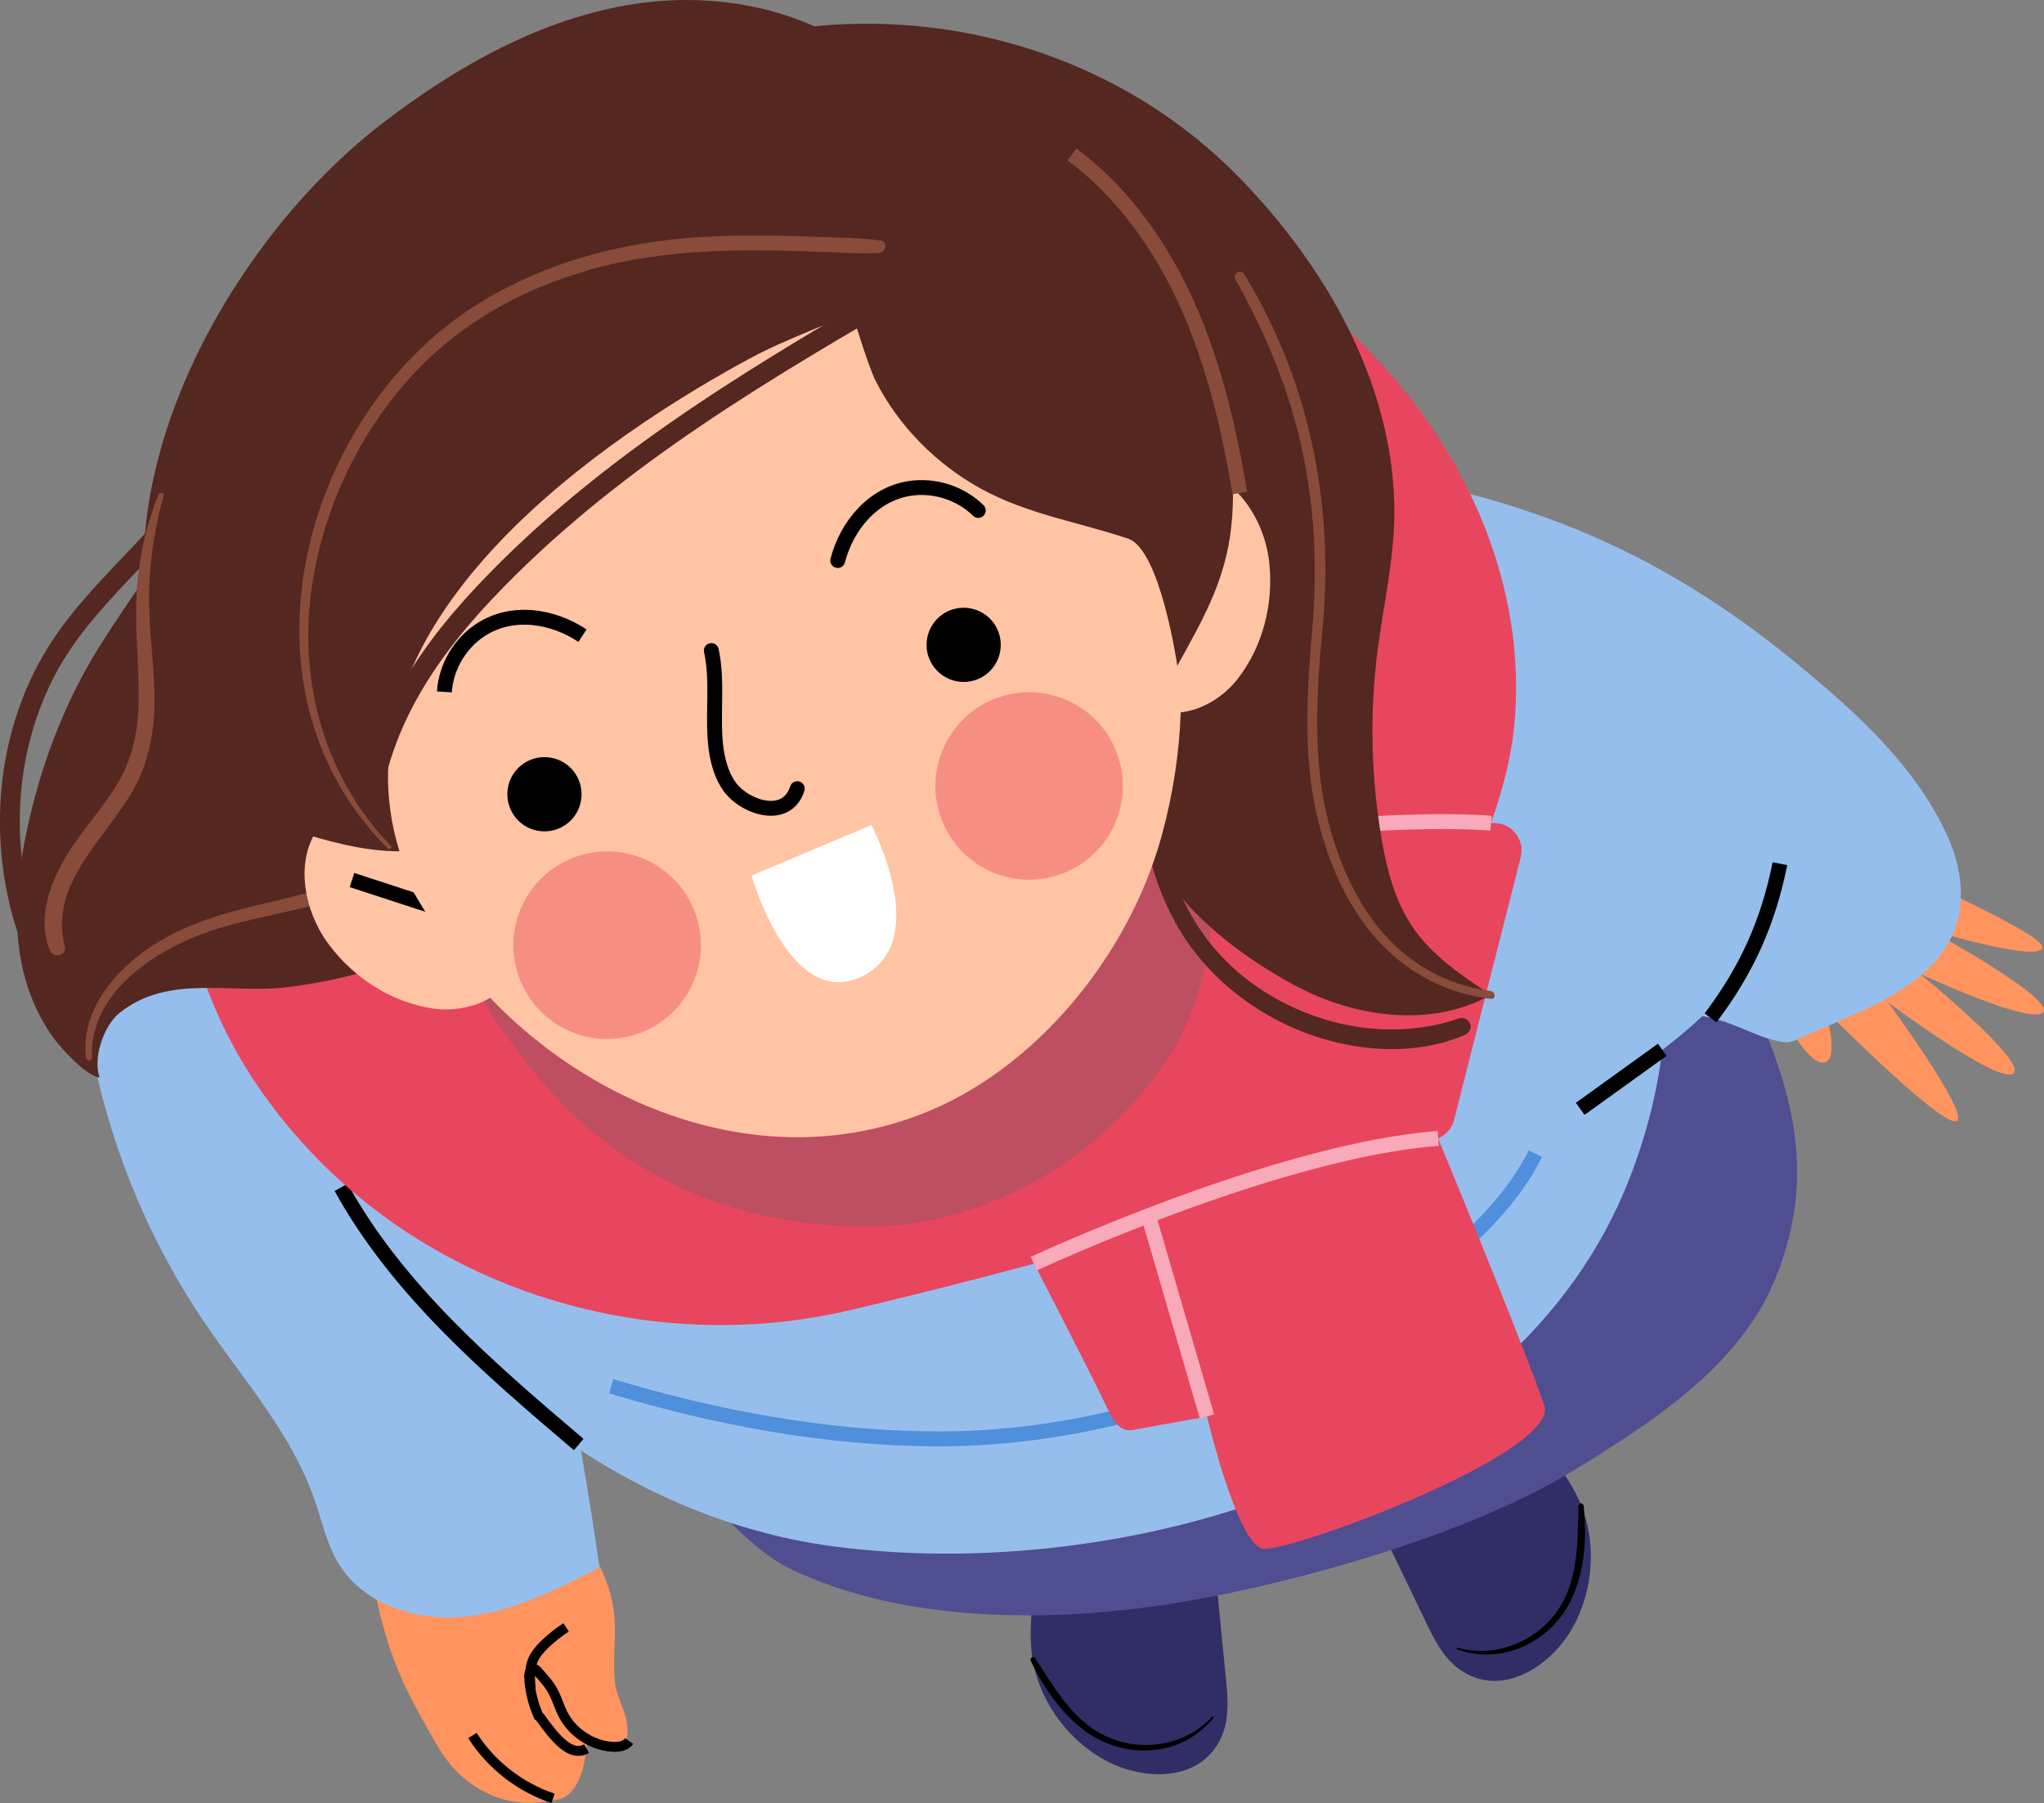 <?xml version="1.0" encoding="UTF-8"?>
<svg xmlns="http://www.w3.org/2000/svg" viewBox="0 0 206.2 181.87">
  <rect x="0" y="0" width="206.2" height="181.87" fill="#808080" stroke="none"/>
  <defs>
    <style>
      .cls-1 {
        stroke-linecap: round;
      }

      .cls-1, .cls-2, .cls-3, .cls-4, .cls-5 {
        stroke-width: 1.5px;
      }

      .cls-1, .cls-2, .cls-3, .cls-4, .cls-5, .cls-6, .cls-7 {
        fill: none;
        stroke-miterlimit: 10;
      }

      .cls-1, .cls-3, .cls-7 {
        stroke: #000;
      }

      .cls-2 {
        stroke: #f9aaba;
      }

      .cls-4 {
        stroke: #4f8fdb;
      }

      .cls-5 {
        stroke: #894b3a;
      }

      .cls-8 {
        fill: #f78e84;
      }

      .cls-9 {
        fill: #fff;
      }

      .cls-10 {
        fill: #ffc4a4;
      }

      .cls-11 {
        fill: #e8465e;
      }

      .cls-12 {
        fill: #ff945f;
      }

      .cls-13 {
        fill: #96beed;
      }

      .cls-14 {
        fill: #a55362;
      }

      .cls-15 {
        fill: #542720;
      }

      .cls-16 {
        fill: #894b3a;
      }

      .cls-17 {
        fill: #312d66;
      }

      .cls-18 {
        fill: #4e4e91;
      }

      .cls-6 {
        stroke: #542720;
        stroke-width: 2px;
      }

      .cls-19 {
        isolation: isolate;
      }

      .cls-20 {
        mix-blend-mode: multiply;
        opacity: .63;
      }
    </style>
  </defs>
  <g class="cls-19">
    <g id="Layer_2" data-name="Layer 2">
      <g id="OBJECTS">
        <g>
          <g>
            <path class="cls-12" d="M36.3,150.53c.81,6.49,1.64,13.09,4.33,19.05,.76,1.68,1.66,3.3,2.57,4.91,.94,1.69,1.92,3.41,3.38,4.69,2.42,2.11,5.36,3.06,8.48,2.54,.31-.05,.62-.1,.93-.15,.27-.04,.55-.09,.8-.2,.27-.12,.51-.31,.72-.52,1.23-1.25,1.48-3.12,1.68-4.86,1.01,.04,2.01,.01,3.02-.08,.32-.03,.66-.08,.87-.32,.18-.2,.21-.49,.22-.76,.1-2.04-1.08-3.31-1.27-5.19-.26-2.43,.22-4.89-.13-7.32-.39-2.71-1.74-5.17-3.07-7.56-.77-1.4-1.59-2.84-2.89-3.76"/>
            <path class="cls-7" d="M54.41,173.28c-.6-1.29-.95-2.69-1.03-4.11-.02-.37,.13-.89,.5-.83,.14,.02,.25,.13,.34,.24,.57,.63,1.15,1.26,1.56,2.01,.4,.74,.63,1.57,1.01,2.32,.94,1.84,2.88,3.13,4.94,3.29,.64,.05,1.37-.05,1.74-.58"/>
            <path class="cls-7" d="M54.4,173.11c1.49,2.08,3.13,4.23,4.77,3.27"/>
            <path class="cls-7" d="M47.66,175.06c1.88,2.95,4.8,5.23,8.13,6.34"/>
          </g>
          <path class="cls-12" d="M185.74,85.16s20.46,8.78,20.3,10.4-11.39-1.77-11.39-1.77c0,0,12.65,6.93,11.47,8.31-1.18,1.37-12.45-3.88-12.45-3.88,0,0,10.84,8.81,9.45,10.05-1.39,1.24-12.64-7.15-12.64-7.15,0,0,8.44,11.49,6.86,11.98s-13.22-11.22-13.22-11.22c0,0,1.73,5.59-.43,5.29-2.16-.3-7.28-10.67-7.28-10.67"/>
          <g>
            <g>
              <path class="cls-17" d="M140.18,156.01c-.89-1.85-1.75-3.71-2.57-5.59-1.46-3.37-3.47-6.94-3.47-10.71,0-2.54,1.19-5.05,3.15-6.66,4.34-3.57,8.91-.3,12.02,3.17,1.57,1.75,2.37,3.33,3.46,5.35,1.82,3.39,4.74,6,6.41,9.51,1.95,4.12,1.68,9.15-.54,13.11-2.09,3.73-6.89,7.07-11.12,4.39-1.84-1.17-2.87-3.25-3.8-5.22-1.16-2.45-2.36-4.89-3.54-7.35Z"/>
              <path d="M147,166.38c3.76,1.35,7.93-.08,10.37-3.19s2.78-7.54,2.39-11.3c-.03-.32-.5-.34-.52,0-.12,3.63,.04,7.48-2.14,10.61s-6.31,4.78-10.05,3.71c-.11-.03-.15,.13-.05,.17h0Z"/>
              <path class="cls-17" d="M122.85,160.88c-.21-2.04-.43-4.08-.71-6.11-.5-3.64-.65-7.73-2.61-10.95-1.32-2.17-3.64-3.69-6.15-4.05-5.56-.79-7.77,4.38-8.62,8.95-.43,2.31-.29,4.08-.17,6.37,.2,3.84-.93,7.59-.53,11.46,.47,4.54,3.32,8.69,7.27,10.92,3.73,2.1,9.56,2.46,11.78-2.03,.97-1.96,.76-4.26,.53-6.43-.28-2.7-.52-5.41-.8-8.11Z"/>
              <path d="M122.29,173.16c-2.63,2.85-6.9,3.61-10.44,2.1s-5.42-4.93-7.42-7.99c-.18-.28-.59-.04-.45,.26,1.29,2.72,3.19,5.45,5.67,7.21s5.73,2.32,8.64,1.39c1.63-.52,3.04-1.52,4.12-2.85,.07-.08-.04-.2-.12-.12h0Z"/>
              <path class="cls-18" d="M176.73,100.81c-4.72-10.71-11.57-20.6-20.6-28.05-9.03-7.45-20.31-12.36-32-12.93-7.47-.36-14.92,1.01-22.24,2.58-6.5,1.39-13.08,2.99-18.82,6.34-5.63,3.29-10.19,8.1-14.64,12.87-3.52,3.77-8.03,8.05-9.4,13.11-1.51,5.59-1.99,11.61-1.87,17.38,.3,15.36,5.23,30.57,16.4,41.35,1.89,1.83,3.84,3.67,6.22,4.81,11.63,5.59,26.95,5.42,39.43,3.33,11.91-2,28.97-6.87,39.26-13.11,8.57-5.21,17.13-10.87,20.63-19.53,4.17-10.31,1.85-18.59-2.37-28.16Z"/>
            </g>
            <path class="cls-13" d="M154.15,67.16c-15.32-16.39-40.81-25.37-63.38-21.96-2.78,.42-5.53,1.01-8.23,1.77-15.27,4.29-28.83,13.98-38.34,26.61-9.46,12.55-13.25,27.71-8.68,43.07,6.23,20.9,27.26,36.44,48.32,39.3,29.07,3.94,68.89-7.18,80.53-37.04,7.93-20.33,2.2-38.47-10.22-51.75Z"/>
            <path class="cls-13" d="M42.26,60.53c-12.04,.73-27.35,14.6-32.25,25.24-2.21,4.79-2.15,10.32-1.49,15.55,1.45,11.44,5.64,22.53,12.11,32.08,3.93,5.8,8.76,11.17,11.07,17.79,.79,2.26,1.28,4.67,2.56,6.69,2.58,4.07,7.92,5.69,12.72,5.19,4.8-.51,9.21-2.75,13.5-4.96-2.1-14.62-5.02-29.11-8.72-43.41"/>
            <path class="cls-13" d="M157.64,112.64c4.16-2.55,9.97-6.22,14.1-10.15,3.45,.61,5.47,2.26,8.26,2.64,.66,.09,1.3-.29,1.92-.56,3.56-1.6,7.4-2.98,10.61-5.22,2.02-1.41,3.79-3.28,4.66-5.58,1.14-3.02,.62-6.48-.72-9.42-3.23-7.11-9.24-12.5-15.16-17.38-12.1-9.98-24.14-15.61-39.49-18.61-9.18-1.79-18.57-2.48-27.91-2.03"/>
            <path class="cls-3" d="M172.56,102.67c3.65-4.82,5.81-9.62,7-15.55"/>
            <line class="cls-3" x1="167.69" y1="105.89" x2="159.41" y2="111.85"/>
            <path class="cls-3" d="M34.41,119.77c5.72,10.37,14.94,18.27,23.97,25.94"/>
            <path class="cls-4" d="M61.66,139.83c10.5,3.16,21.5,5.24,32.61,5.31,15.21,.1,30.17-4.73,42.72-12.11,6.99-4.11,14.49-9.79,17.9-16.66"/>
          </g>
          <g>
            <path class="cls-11" d="M155.77,141.71c-1.7-4.97-7.37-18.84-10.69-26.88,.78-.34,1.38-1,1.6-1.84l6.73-26.52c.48-1.88-1.07-3.65-2.99-3.44,1.06-3.09,1.96-6.23,2.3-9.47,2.2-20.8-12.18-40.94-30.49-49.58-11.49-5.42-24.73-6.84-37.16-4.36-1.14,.23-2.27,.48-3.39,.78-15,3.89-27.19,13.28-38.68,23.24-9.36,8.12-20.22,16.37-23.61,28.92-2.09,7.74-1.9,16.06,.36,23.74,1.53,5.19,3.84,9.89,6.79,14.03,13.64,19.22,37.89,26.88,59.33,21.8,10.25-2.42,18.44-4.66,18.44-4.66,0,0,4.56,8.71,7.54,14.87,.54,1.11,1.2,2.12,2.42,1.9l7.5-1.35s3.03,12.91,5.64,13.33c2.61,.42,30.02-9.69,28.38-14.5Z"/>
            <path class="cls-2" d="M104.3,127.46s24.43-11.39,40.79-12.63"/>
            <path class="cls-2" d="M150.42,83.04s-16.27-1.58-43.55,5c-27.29,6.58-29.88,10.28-45.61,6.98-15.73-3.3-22.89-27.48-10.31-42"/>
            <path class="cls-2" d="M84.41,33.78c4.88,.03,9.62,2,13.51,4.95,13.64,10.35,21.59,30.71,16.28,47.39"/>
            <line class="cls-2" x1="115.86" y1="122.63" x2="121.76" y2="142.88"/>
            <g class="cls-20">
              <path class="cls-14" d="M99.48,121.45c7.6-2.88,14.26-8.3,18.65-15.2,1.5-2.37,2.48-5.03,3.18-7.75,2.48-9.51,.73-25.15-7.61-31.67-2.33-1.83-5.11-3-7.92-3.95-6.48-2.2-13.24-3.24-20.05-3.18-12.1,.11-25.1-.61-34.94,7.8-14.24,12.16-6.54,28.9,3.27,40.85,8.22,10.01,19.21,14.99,32.09,15.39,4.57,.14,9.08-.68,13.31-2.28Z"/>
            </g>
          </g>
          <g>
            <g>
              <path class="cls-15" d="M27.28,30.08c-3.77,5.26-5.01,11.69-7.08,17.69-2.43,7.04-7.4,12.62-11.09,18.98-3.29,5.68-5.45,11.97-6.68,18.4-1.29,6.74-1.17,13.85,3.03,19.63,.74,1.01,3.34,3.83,4.59,3.9-.7-1.93,.4-5.2,1.99-6.49,4.98-4.01,11.25-1.86,17.19-2.64,6.96-.9,13.75-3.15,19.84-6.63,3.24-1.85,6.32-4.08,8.61-7.03,5.12-6.6,5.45-15.61,5.48-23.96"/>
              <path class="cls-15" d="M57.21,11.91C77.94-2.85,107.54-.19,125.23,18.13c8.48,8.78,15.13,20.28,15.43,32.75,.12,5-1.08,9.92-1.71,14.88-.78,6.23-.64,12.58,.41,18.77,.54,3.14,1.34,6.32,3.13,8.96,1.98,2.91,4.98,4.93,7.91,6.87-6.03,3.37-13.75,2.29-19.83-.99-6.04-3.27-11.94-7.94-15-14.35-3.54-7.41-2.88-16.1-1.69-23.98"/>
              <path class="cls-6" d="M6.14,99.13c-2.21-1.9-3.34-4.76-4.06-7.58-2.25-8.83-1.03-18.64,3.96-26.27,4.66-7.13,12.3-12.17,15.84-19.91"/>
              <path class="cls-15" d="M115.41,72.58c-1,6.97-.26,14.23,3.17,20.49s9.96,10.8,17.03,12.25c4.04,.83,8.27,.71,12.1-.9,.44-.19,.75-.58,.62-1.09-.12-.44-.64-.77-1.09-.62-6.54,2.25-13.79,1.02-19.58-2.61-2.83-1.78-5.23-4.13-7-6.97s-2.93-5.96-3.67-9.22c-.83-3.64-1.08-7.5-.77-11.22,.04-.45-.73-.56-.8-.11h0Z"/>
              <path class="cls-16" d="M150.42,99.97c-4.6-.59-8.63-2.94-11.49-6.57-2.45-3.11-4.01-6.89-4.97-10.71-1.56-6.27-1.15-12.79-.55-19.16,.56-5.92,.33-11.9-.83-17.73-1.27-6.39-3.65-12.58-7.06-18.14-.35-.57-1.22-.06-.89,.52,2.95,5.25,5.28,10.8,6.61,16.68s1.68,11.98,1.18,18c-.54,6.56-1.06,13.18,.49,19.66,.92,3.85,2.46,7.65,4.84,10.84,3.1,4.14,7.51,6.79,12.66,7.4,.5,.06,.49-.72,0-.78h0Z"/>
              <path class="cls-16" d="M9.26,106.7c-.24-6.91,7.01-11.29,12.77-13.05,7.16-2.18,15.79-2.41,21-8.56,2.09-2.47,3.33-5.76,2.06-8.9-.31-.76-1.44-.49-1.25,.34,.62,2.69-.21,5.43-1.95,7.52-2.31,2.77-5.62,4.43-9.01,5.48-3.95,1.23-8.07,1.84-11.98,3.21-3.31,1.15-6.52,2.91-8.94,5.48-2.15,2.28-3.7,5.26-3.28,8.47,.05,.37,.61,.39,.59,0h0Z"/>
            </g>
            <g>
              <path class="cls-10" d="M110.38,55.04c.96-3.88,4.23-7.46,8.37-7.77,5.28-.41,8.78,4.73,9.29,9.45,.45,4.15-.62,8.47-3.2,11.78-2.29,2.95-6.92,4.87-10.09,1.89"/>
              <line class="cls-3" x1="121.9" y1="53.55" x2="114" y2="67.86"/>
            </g>
            <g>
              <path class="cls-10" d="M44.94,82c-3.35-2.18-8.18-2.56-11.42,.03-4.14,3.31-3.19,9.45-.34,13.25,2.5,3.34,6.23,5.77,10.38,6.43,3.69,.59,8.38-1.17,8.66-5.5"/>
              <line class="cls-3" x1="35.51" y1="88.77" x2="51.04" y2="93.84"/>
            </g>
            <path class="cls-10" d="M45.73,96.19c-6.31-8.71-10.51-18.95-12.89-27.66-2.32-8.52-.83-22.54,3.04-30.67,4.65-9.76,14.03-16.88,24.42-19.53,17.37-4.42,37.1,4.47,47.49,18.6,10.25,13.95,14.04,30.5,9.39,47.42-3.29,11.98-12.76,23.72-24.51,28.14-18.21,6.85-37.41-3.14-46.94-16.31Z"/>
            <path class="cls-1" d="M71.76,65.62c.61,2.79,.2,5.81,.36,8.65,.1,1.73,.43,3.51,1.4,4.96,1.44,2.17,5.82,3.72,6.91,.32"/>
            <path class="cls-9" d="M75.82,88.32s3.85,13.66,11.1,10.19c7.25-3.47,.99-15.29,.99-15.29l-12.09,5.1Z"/>
            <path class="cls-8" d="M99.38,87.63c4.61,2.45,10.34,.7,12.79-3.91s.7-10.34-3.91-12.79c-4.61-2.45-10.34-.7-12.79,3.91s-.7,10.34,3.91,12.79Z"/>
            <path d="M95.46,68.35c1.83,.97,4.09,.28,5.06-1.55,.97-1.83,.28-4.09-1.55-5.06-1.83-.97-4.09-.28-5.06,1.55-.97,1.83-.28,4.09,1.55,5.06Z"/>
            <path class="cls-1" d="M98.69,51.49c-1.79-1.76-4.44-2.61-6.93-2.22-3.72,.58-6.34,3.77-7.25,7.27"/>
            <path class="cls-8" d="M70.13,98.61c-1.81,4.9-7.24,7.41-12.15,5.61-4.9-1.81-7.41-7.24-5.61-12.15,1.81-4.9,7.24-7.41,12.15-5.61,4.9,1.81,7.41,7.24,5.61,12.15Z"/>
            <path d="M58.44,81.41c-.71,1.94-2.87,2.93-4.81,2.22-1.94-.71-2.93-2.87-2.22-4.81s2.87-2.93,4.81-2.22c1.94,.71,2.93,2.87,2.22,4.81Z"/>
            <path class="cls-3" d="M44.83,69.79c.16-2.51,1.57-4.91,3.68-6.27,3.16-2.05,7.24-1.41,10.25,.6"/>
            <g>
              <path class="cls-15" d="M118.76,67.17c2.85-5.14,5.17-9.18,5.55-15.17,.59-9.36-2-18.53-7.04-26.4-5.21-8.13-12.32-11.63-21.45-14.04-1.23-.33-2.5-.62-3.56-1.32-.86-.57-1.53-1.37-2.24-2.11C83.5,1.32,73.25-1.04,63.93,.41c-9.32,1.45-17.81,6.25-25.29,11.98C20.59,26.21,4.89,57.22,21.52,77.71c2.1,2.59,4.97,5.03,8.19,6.08,3.37,1.09,7.01,2.08,10.59,2.08-6.83-22.02,18.09-40.23,34.58-49.3,1.3-.72,2.63-1.39,3.99-1.98,.47-.21,7.07-3.12,7.2-2.71,0,0,1.5,5.04,2.28,6.57,2.3,4.52,6.08,8.33,10.51,10.79,4.77,2.65,9.93,3.4,14.96,5.1,3.25,1.1,4.95,12.83,4.95,12.83Z"/>
              <path class="cls-5" d="M108.14,15.58c5.23,3.88,9.09,9.4,11.73,15.36s4.12,12.36,5.21,18.78"/>
              <path class="cls-6" d="M37.17,83.35c.22-4.85,1.85-9.55,4.21-13.7,2.36-4.15,5.43-7.78,8.71-11.13,12.31-12.59,27.47-21.42,42.44-30.09"/>
              <path class="cls-16" d="M39.41,85.29c-4.21-4.33-6.89-9.88-7.87-15.83s-.25-11.82,1.64-17.37,5.02-10.78,9.14-15c5.03-5.16,11.53-8.47,18.47-10.22,8.11-2.05,16.47-1.69,24.75-1.36,1.06,.04,2.1,.07,3.16,0,.66-.05,.92-1.14,.17-1.24-2.14-.29-4.31-.3-6.46-.38s-4.33-.14-6.49-.14c-4.33,0-8.67,.29-12.92,1.15-7.35,1.5-14.47,4.63-20.02,9.75-4.51,4.16-7.98,9.43-10.17,15.15s-3.09,11.81-2.38,17.81c.71,6.02,3.11,11.62,7.06,16.22,.52,.61,1.07,1.19,1.64,1.76,.19,.18,.47-.1,.29-.29h0Z"/>
              <path class="cls-16" d="M15.97,49.93c-1.24,3.13-1.99,6.42-2.18,9.78s.14,6.52,.2,9.77-.32,6.31-1.88,9.11c-1.48,2.65-3.61,4.86-5.22,7.42-1.78,2.83-3.2,6.54-1.88,9.82,.37,.92,1.78,.59,1.52-.42-1.62-6.28,4.2-10.87,6.94-15.78,1.52-2.72,2.09-5.72,2.12-8.81s-.46-6.31-.54-9.48c-.1-3.8,.42-7.62,1.45-11.28,.1-.35-.4-.46-.53-.15h0Z"/>
            </g>
          </g>
          <path class="cls-7" d="M53.54,170.38c-.08-.98-.16-1.99,.21-2.9,.27-.64,.74-1.17,1.25-1.66,.65-.62,1.36-1.18,2.11-1.67"/>
        </g>
      </g>
    </g>
  </g>
</svg>